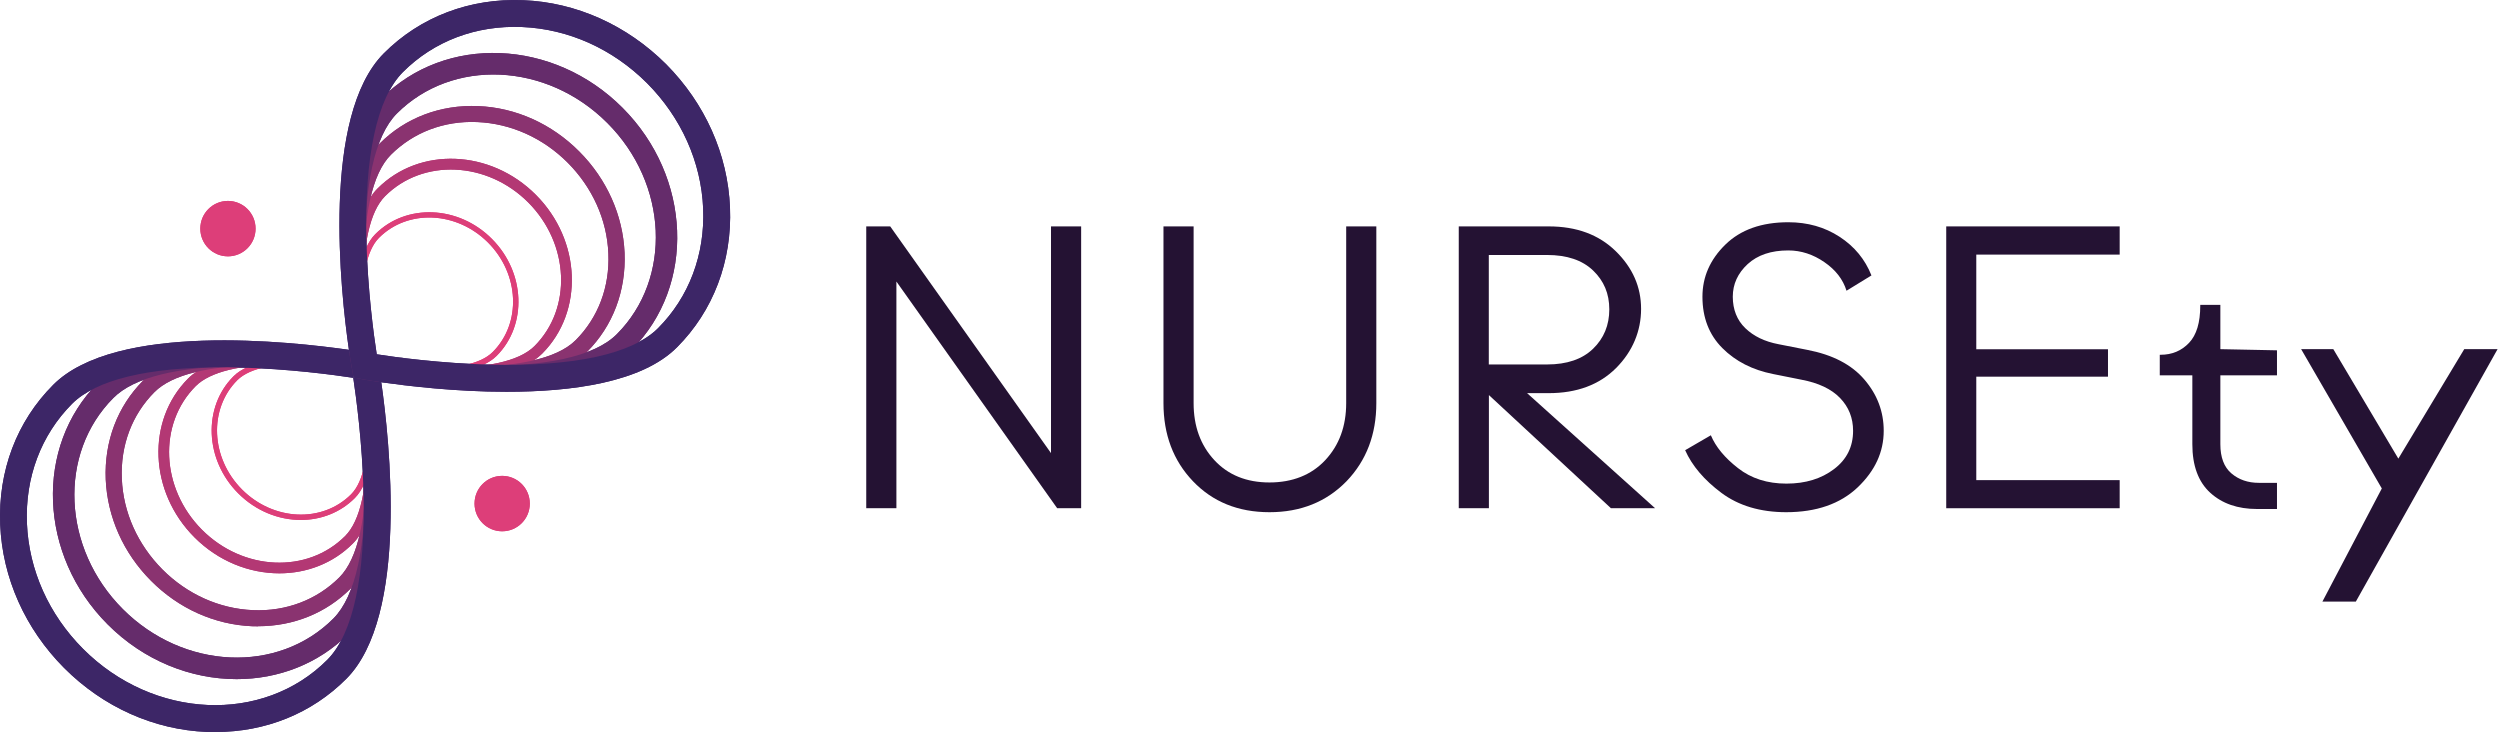 <svg xmlns="http://www.w3.org/2000/svg" width="175" height="52" viewBox="0 0 175 52" fill="none"><rect width="175" height="52" fill="#F5F5F5"></rect><g id="Homepage" clip-path="url(#clip0_131_19428)"><rect width="1920" height="7889" transform="translate(-150 -45)" fill="white"></rect><rect id="image" x="-150" y="-45" width="1920" height="923" fill="white"></rect><g id="Frame 1000009407"><g id="Frame 1000009517"><g id="Logo" clip-path="url(#clip1_131_19428)"><g id="Group"><g id="Group_2"><path id="Vector" d="M29.822 26.183C27.664 26.183 25.675 25.838 25.52 25.811L25.391 25.79L25.371 25.661C25.317 25.37 24.133 18.534 26.271 16.391C28.428 14.228 32.094 14.37 34.434 16.723C36.775 19.07 36.924 22.745 34.766 24.909C33.765 25.912 31.729 26.183 29.822 26.183ZM25.716 25.458C26.676 25.614 32.656 26.489 34.495 24.637C36.511 22.616 36.362 19.185 34.164 16.981C31.966 14.777 28.543 14.628 26.528 16.649C24.681 18.5 25.554 24.488 25.709 25.451L25.716 25.458Z" fill="#DD3E79"></path><path id="Vector_2" d="M21.062 36.397C19.507 36.397 17.91 35.773 16.673 34.532C14.332 32.185 14.184 28.51 16.341 26.346C18.479 24.203 25.297 25.39 25.587 25.444L25.716 25.465L25.736 25.594C25.79 25.885 26.974 32.721 24.837 34.864C23.815 35.888 22.456 36.397 21.056 36.397H21.062ZM21.259 25.451C19.439 25.451 17.525 25.702 16.612 26.611C14.596 28.632 14.745 32.063 16.943 34.267C19.142 36.471 22.564 36.62 24.58 34.599C26.426 32.748 25.554 26.76 25.398 25.797C24.911 25.716 23.132 25.458 21.259 25.458V25.451Z" fill="#DD3E79"></path><path id="Vector_3" d="M31.242 26.495C28.354 26.495 25.696 26.034 25.493 25.994L25.236 25.946L25.188 25.689C25.121 25.295 23.524 16.106 26.426 13.197C29.362 10.254 34.333 10.45 37.512 13.638C40.691 16.825 40.887 21.809 37.952 24.753C36.585 26.122 33.826 26.489 31.249 26.489L31.242 26.495ZM25.885 25.295C26.561 25.404 28.482 25.675 30.593 25.729C33.988 25.811 36.355 25.288 37.417 24.224C40.062 21.572 39.859 17.069 36.978 14.173C34.096 11.284 29.598 11.081 26.954 13.733C25.885 14.804 25.371 17.171 25.452 20.575C25.506 22.691 25.777 24.61 25.885 25.295Z" fill="#B33874"></path><path id="Vector_4" d="M19.554 40.133C17.444 40.133 15.279 39.285 13.609 37.611C10.43 34.423 10.234 29.439 13.169 26.495C16.064 23.593 25.236 25.187 25.628 25.255L25.885 25.302L25.932 25.56C26 25.953 27.596 35.142 24.695 38.051C23.301 39.448 21.455 40.133 19.554 40.133ZM19.838 25.512C16.808 25.512 14.691 26.034 13.697 27.031C11.052 29.683 11.255 34.186 14.136 37.081C17.018 39.971 21.516 40.174 24.16 37.522C25.229 36.451 25.743 34.084 25.662 30.68C25.608 28.564 25.337 26.645 25.229 25.96C24.553 25.851 22.632 25.58 20.521 25.526C20.285 25.526 20.055 25.519 19.831 25.519L19.838 25.512Z" fill="#B33874"></path><path id="Vector_5" d="M32.642 26.807C29.03 26.807 25.716 26.231 25.459 26.183L25.073 26.116L25.006 25.729C24.918 25.241 22.922 13.712 26.575 10.05C28.374 8.246 30.823 7.317 33.474 7.426C36.105 7.534 38.621 8.667 40.549 10.606C42.483 12.546 43.606 15.069 43.721 17.7C43.829 20.358 42.903 22.813 41.104 24.617C39.379 26.346 35.895 26.814 32.649 26.814L32.642 26.807ZM26.047 25.132C26.947 25.275 29.28 25.6 31.844 25.661C36.058 25.763 38.986 25.126 40.299 23.81C41.875 22.23 42.686 20.08 42.585 17.741C42.49 15.387 41.476 13.136 39.744 11.393C38.013 9.657 35.767 8.646 33.413 8.545C31.08 8.443 28.936 9.264 27.36 10.837C26.047 12.152 25.405 15.089 25.513 19.327C25.574 21.898 25.899 24.23 26.041 25.126L26.047 25.132Z" fill="#8A3370"></path><path id="Vector_6" d="M18.066 43.843C17.924 43.843 17.782 43.843 17.647 43.836C15.016 43.727 12.499 42.595 10.572 40.655C8.637 38.716 7.515 36.193 7.4 33.562C7.291 30.904 8.218 28.449 10.017 26.645C13.67 22.983 25.168 24.983 25.655 25.071L26.041 25.139L26.108 25.526C26.196 26.014 28.192 37.543 24.539 41.205C22.835 42.914 20.548 43.836 18.066 43.836V43.843ZM18.411 25.58C14.65 25.58 12.04 26.218 10.815 27.445C9.239 29.025 8.428 31.175 8.529 33.514C8.624 35.868 9.638 38.119 11.37 39.862C13.101 41.598 15.347 42.608 17.701 42.71C20.028 42.812 22.178 41.991 23.754 40.418C25.067 39.102 25.709 36.173 25.601 31.941C25.54 29.371 25.215 27.031 25.073 26.129C24.174 25.987 21.84 25.661 19.277 25.6C18.986 25.594 18.702 25.587 18.418 25.587L18.411 25.58Z" fill="#8A3370"></path><path id="Vector_7" d="M34.042 27.113C29.707 27.113 25.73 26.421 25.418 26.367L24.904 26.272L24.81 25.756C24.708 25.166 22.307 11.305 26.71 6.883C31.181 2.401 38.743 2.699 43.579 7.548C48.415 12.397 48.706 19.978 44.242 24.461C42.152 26.556 37.952 27.119 34.042 27.119V27.113ZM26.21 24.97C27.326 25.139 30.079 25.526 33.102 25.594C38.134 25.716 41.624 24.956 43.18 23.39C47.062 19.497 46.765 12.865 42.517 8.613C38.27 4.354 31.661 4.062 27.779 7.948C26.223 9.508 25.459 13.007 25.581 18.052C25.655 21.084 26.034 23.844 26.203 24.963L26.21 24.97Z" fill="#652C6B"></path><path id="Vector_8" d="M16.564 47.539C13.358 47.539 10.065 46.25 7.528 43.7C2.699 38.858 2.401 31.27 6.865 26.787C11.275 22.366 25.1 24.773 25.689 24.881L26.203 24.976L26.298 25.492C26.399 26.082 28.8 39.943 24.397 44.365C22.28 46.487 19.459 47.539 16.571 47.539H16.564ZM16.984 25.641C12.499 25.641 9.381 26.401 7.934 27.859C4.052 31.751 4.349 38.384 8.597 42.636C12.844 46.888 19.453 47.186 23.335 43.3C24.891 41.74 25.655 38.241 25.533 33.196C25.459 30.164 25.08 27.404 24.911 26.285C23.795 26.116 21.042 25.729 18.019 25.661C17.667 25.655 17.329 25.648 16.991 25.648L16.984 25.641Z" fill="#652C6B"></path><path id="Vector_9" d="M15.956 17.944C17.024 17.944 17.89 17.076 17.89 16.004C17.89 14.933 17.024 14.065 15.956 14.065C14.887 14.065 14.021 14.933 14.021 16.004C14.021 17.076 14.887 17.944 15.956 17.944Z" fill="#DD3E79"></path><path id="Vector_10" d="M35.151 37.19C36.22 37.19 37.086 36.322 37.086 35.251C37.086 34.179 36.22 33.311 35.151 33.311C34.083 33.311 33.217 34.179 33.217 35.251C33.217 36.322 34.083 37.19 35.151 37.19Z" fill="#DD3E79"></path></g><g id="Group_3"><path id="Vector_11" d="M26.69 26.76C25.959 26.651 25.5 26.57 25.391 26.55L24.749 26.434L24.634 25.79C24.613 25.682 24.532 25.221 24.424 24.488C20.366 23.905 8.096 22.549 3.72 26.943C1.17 29.5 -0.142 32.965 0.014 36.729C0.169 40.452 1.759 44.012 4.484 46.752C7.217 49.492 10.768 51.085 14.481 51.235C14.691 51.241 14.887 51.241 15.076 51.241C18.601 51.241 21.827 49.939 24.241 47.518C28.618 43.131 27.272 30.829 26.69 26.76ZM22.909 46.189C18.411 50.699 10.734 50.36 5.81 45.416C3.416 43.015 2.022 39.896 1.887 36.648C1.752 33.419 2.875 30.449 5.039 28.272C6.723 26.584 10.335 25.709 15.55 25.709C15.935 25.709 16.335 25.709 16.74 25.729C20.217 25.811 23.403 26.245 24.728 26.448C24.925 27.777 25.364 30.971 25.445 34.457C25.587 40.316 24.715 44.378 22.909 46.189Z" fill="#3D2667"></path><path id="Vector_12" d="M46.63 4.496C43.89 1.763 40.339 0.163 36.626 0.014C32.886 -0.142 29.416 1.18 26.872 3.73C22.49 8.124 23.836 20.419 24.424 24.488C24.532 25.221 24.613 25.682 24.634 25.79L24.749 26.434L25.391 26.55C25.5 26.57 25.959 26.651 26.69 26.76C28.482 27.011 31.851 27.425 35.449 27.425C40.021 27.425 44.945 26.774 47.394 24.305C49.93 21.762 51.256 18.276 51.1 14.526C50.945 10.79 49.355 7.243 46.63 4.496ZM46.068 22.969C44.262 24.78 40.211 25.668 34.353 25.526C30.877 25.438 27.704 25.01 26.372 24.8C26.162 23.471 25.736 20.29 25.648 16.798C25.513 10.925 26.392 6.87 28.198 5.052C30.369 2.875 33.332 1.756 36.551 1.892C39.798 2.028 42.896 3.425 45.297 5.825C47.691 8.233 49.085 11.346 49.22 14.594C49.355 17.822 48.233 20.792 46.068 22.969Z" fill="#3D2667"></path></g></g><g id="Group_4"><path id="Vector_13" d="M94.26 33.684C92.853 35.128 91.054 35.854 88.863 35.854C86.671 35.854 84.885 35.128 83.506 33.684C82.126 32.239 81.443 30.415 81.443 28.218V15.848H83.553V28.218C83.553 29.832 84.033 31.161 85.001 32.206C85.968 33.25 87.253 33.772 88.863 33.772C90.472 33.772 91.798 33.25 92.772 32.206C93.746 31.161 94.233 29.832 94.233 28.218V15.848H96.343V28.218C96.343 30.415 95.647 32.239 94.26 33.684Z" fill="white"></path><path id="Vector_14" d="M106.888 27.513L115.857 35.576H112.766L104.223 27.655V35.576H102.113V15.848H108.41C110.358 15.848 111.92 16.425 113.104 17.584C114.288 18.744 114.876 20.087 114.876 21.626C114.876 23.166 114.288 24.603 113.118 25.77C111.947 26.936 110.378 27.52 108.41 27.52H106.895L106.888 27.513ZM108.295 17.849H104.216V25.512H108.295C109.682 25.512 110.757 25.146 111.515 24.413C112.272 23.681 112.651 22.759 112.651 21.654C112.651 20.548 112.272 19.66 111.515 18.934C110.757 18.208 109.682 17.849 108.295 17.849Z" fill="white"></path><path id="Vector_15" d="M125.042 35.854C123.223 35.854 121.708 35.4 120.504 34.505C119.293 33.602 118.447 32.606 117.96 31.514L119.76 30.469C120.098 31.276 120.727 32.043 121.66 32.768C122.587 33.494 123.716 33.853 125.049 33.853C126.381 33.853 127.491 33.514 128.383 32.836C129.276 32.158 129.716 31.27 129.716 30.157C129.716 29.256 129.412 28.489 128.803 27.859C128.194 27.228 127.288 26.801 126.091 26.577L124.122 26.183C122.682 25.899 121.491 25.295 120.565 24.366C119.638 23.437 119.171 22.237 119.171 20.772C119.171 19.382 119.706 18.168 120.774 17.123C121.843 16.079 123.311 15.557 125.184 15.557C126.53 15.557 127.727 15.896 128.769 16.574C129.811 17.252 130.555 18.154 131.001 19.28L129.256 20.351C129.012 19.565 128.498 18.893 127.707 18.351C126.922 17.808 126.077 17.53 125.177 17.53C123.98 17.53 123.033 17.849 122.337 18.486C121.647 19.124 121.295 19.884 121.295 20.772C121.295 21.66 121.586 22.406 122.168 22.969C122.749 23.532 123.527 23.912 124.501 24.095L126.496 24.488C128.275 24.827 129.614 25.519 130.514 26.577C131.414 27.628 131.86 28.822 131.86 30.157C131.86 31.643 131.251 32.958 130.034 34.118C128.816 35.271 127.146 35.854 125.029 35.854H125.042Z" fill="white"></path><path id="Vector_16" d="M148.377 35.576H136.236V15.848H148.377V17.822H138.34V24.448H147.559V26.367H138.34V33.609H148.377V35.583V35.576Z" fill="white"></path><path id="Vector_17" d="M159.395 35.63H157.989C156.643 35.63 155.547 35.251 154.715 34.491C153.883 33.731 153.464 32.599 153.464 31.093V26.272H151.184V24.834H151.238C152.043 24.834 152.706 24.556 153.234 24C153.761 23.444 154.018 22.576 154.018 21.396V21.342H155.425V24.441L159.389 24.522V26.272H155.425V31.093C155.425 32.016 155.682 32.694 156.196 33.135C156.71 33.575 157.353 33.799 158.124 33.799H159.389V35.63H159.395Z" fill="white"></path><path id="Vector_18" d="M164.901 42.113H162.568L166.727 34.193L161.08 24.441H163.332L167.884 32.104L172.497 24.441H174.83L164.908 42.113H164.901Z" fill="white"></path><path id="Vector_19" d="M75.68 15.848V35.576H74.003L62.748 19.707V35.576H60.637V15.848H62.315L73.57 31.717V15.848H75.68Z" fill="white"></path></g><g id="Group_5"><g id="Group_6"><path id="Vector_20" d="M29.822 26.183C27.664 26.183 25.675 25.838 25.52 25.811L25.391 25.79L25.371 25.661C25.317 25.37 24.133 18.534 26.271 16.391C28.428 14.228 32.094 14.37 34.434 16.723C36.775 19.07 36.923 22.745 34.766 24.909C33.765 25.912 31.729 26.183 29.822 26.183ZM25.716 25.458C26.676 25.614 32.656 26.489 34.495 24.637C36.511 22.616 36.362 19.185 34.164 16.981C31.966 14.777 28.543 14.628 26.528 16.649C24.681 18.5 25.554 24.488 25.709 25.451L25.716 25.458Z" fill="#DD3E79"></path><path id="Vector_21" d="M21.062 36.397C19.507 36.397 17.91 35.773 16.673 34.532C14.332 32.185 14.184 28.51 16.341 26.346C18.479 24.203 25.297 25.39 25.587 25.444L25.716 25.465L25.736 25.594C25.79 25.885 26.974 32.721 24.837 34.864C23.815 35.888 22.456 36.397 21.056 36.397H21.062ZM21.259 25.451C19.439 25.451 17.525 25.702 16.612 26.611C14.596 28.632 14.745 32.063 16.943 34.267C19.142 36.471 22.564 36.62 24.58 34.599C26.426 32.748 25.554 26.76 25.398 25.797C24.911 25.716 23.132 25.458 21.259 25.458V25.451Z" fill="#DD3E79"></path><path id="Vector_22" d="M31.242 26.495C28.354 26.495 25.696 26.034 25.493 25.994L25.236 25.946L25.188 25.689C25.121 25.295 23.524 16.106 26.426 13.197C29.362 10.254 34.333 10.45 37.512 13.638C40.691 16.825 40.887 21.809 37.952 24.753C36.585 26.122 33.826 26.489 31.249 26.489L31.242 26.495ZM25.885 25.295C26.561 25.404 28.482 25.675 30.593 25.729C33.988 25.811 36.355 25.288 37.417 24.224C40.062 21.572 39.859 17.069 36.978 14.173C34.096 11.284 29.598 11.081 26.954 13.733C25.885 14.804 25.371 17.171 25.452 20.575C25.506 22.691 25.777 24.61 25.885 25.295Z" fill="#B33874"></path><path id="Vector_23" d="M19.554 40.133C17.444 40.133 15.279 39.285 13.609 37.611C10.43 34.423 10.234 29.439 13.169 26.495C16.064 23.593 25.236 25.187 25.628 25.255L25.885 25.302L25.932 25.56C26 25.953 27.596 35.142 24.695 38.051C23.301 39.448 21.455 40.133 19.554 40.133ZM19.838 25.512C16.808 25.512 14.691 26.034 13.697 27.031C11.052 29.683 11.255 34.186 14.136 37.081C17.018 39.971 21.516 40.174 24.16 37.522C25.229 36.451 25.743 34.084 25.662 30.68C25.608 28.564 25.337 26.645 25.229 25.96C24.553 25.851 22.632 25.58 20.521 25.526C20.285 25.526 20.055 25.519 19.831 25.519L19.838 25.512Z" fill="#B33874"></path><path id="Vector_24" d="M32.642 26.807C29.03 26.807 25.716 26.231 25.459 26.183L25.073 26.116L25.006 25.729C24.918 25.241 22.922 13.712 26.575 10.05C28.374 8.246 30.823 7.317 33.474 7.426C36.105 7.534 38.621 8.667 40.549 10.606C42.483 12.546 43.606 15.069 43.721 17.7C43.829 20.358 42.903 22.813 41.103 24.617C39.379 26.346 35.895 26.814 32.649 26.814L32.642 26.807ZM26.047 25.132C26.947 25.275 29.28 25.6 31.844 25.661C36.058 25.763 38.986 25.126 40.299 23.81C41.875 22.23 42.686 20.08 42.585 17.741C42.49 15.387 41.475 13.136 39.744 11.393C38.013 9.657 35.767 8.646 33.413 8.545C31.08 8.443 28.936 9.264 27.36 10.837C26.047 12.152 25.405 15.089 25.513 19.327C25.574 21.898 25.899 24.23 26.041 25.126L26.047 25.132Z" fill="#8A3370"></path><path id="Vector_25" d="M18.066 43.843C17.924 43.843 17.782 43.843 17.647 43.836C15.016 43.727 12.499 42.595 10.572 40.655C8.637 38.716 7.515 36.193 7.4 33.562C7.291 30.904 8.218 28.449 10.017 26.645C13.67 22.983 25.168 24.983 25.655 25.071L26.041 25.139L26.108 25.526C26.196 26.014 28.192 37.543 24.539 41.205C22.834 42.914 20.548 43.836 18.066 43.836V43.843ZM18.411 25.58C14.65 25.58 12.04 26.218 10.815 27.445C9.239 29.025 8.428 31.175 8.529 33.514C8.624 35.868 9.638 38.119 11.37 39.862C13.101 41.598 15.347 42.608 17.701 42.71C20.028 42.812 22.178 41.991 23.754 40.418C25.067 39.102 25.709 36.173 25.601 31.941C25.54 29.371 25.215 27.031 25.073 26.129C24.174 25.987 21.84 25.661 19.277 25.6C18.986 25.594 18.702 25.587 18.418 25.587L18.411 25.58Z" fill="#8A3370"></path><path id="Vector_26" d="M34.042 27.113C29.707 27.113 25.73 26.421 25.418 26.367L24.904 26.272L24.81 25.756C24.708 25.166 22.307 11.305 26.71 6.883C31.181 2.401 38.743 2.699 43.579 7.548C48.415 12.397 48.706 19.978 44.242 24.461C42.152 26.556 37.952 27.119 34.042 27.119V27.113ZM26.21 24.97C27.326 25.139 30.079 25.526 33.102 25.594C38.134 25.716 41.624 24.956 43.18 23.39C47.062 19.497 46.765 12.865 42.517 8.613C38.27 4.354 31.661 4.062 27.779 7.948C26.223 9.508 25.459 13.007 25.581 18.052C25.655 21.084 26.034 23.844 26.203 24.963L26.21 24.97Z" fill="#652C6B"></path><path id="Vector_27" d="M16.564 47.539C13.358 47.539 10.065 46.25 7.528 43.7C2.699 38.858 2.401 31.27 6.865 26.787C11.275 22.366 25.1 24.773 25.689 24.881L26.203 24.976L26.298 25.492C26.399 26.082 28.8 39.943 24.397 44.365C22.28 46.487 19.459 47.539 16.571 47.539H16.564ZM16.984 25.641C12.499 25.641 9.381 26.401 7.934 27.859C4.052 31.751 4.349 38.384 8.597 42.636C12.844 46.888 19.453 47.186 23.335 43.3C24.891 41.74 25.655 38.241 25.533 33.196C25.459 30.164 25.08 27.404 24.911 26.285C23.795 26.116 21.042 25.729 18.019 25.661C17.667 25.655 17.329 25.648 16.991 25.648L16.984 25.641Z" fill="#652C6B"></path><path id="Vector_28" d="M15.956 17.944C17.024 17.944 17.89 17.076 17.89 16.004C17.89 14.933 17.024 14.065 15.956 14.065C14.887 14.065 14.021 14.933 14.021 16.004C14.021 17.076 14.887 17.944 15.956 17.944Z" fill="#DD3E79"></path><path id="Vector_29" d="M35.151 37.19C36.22 37.19 37.086 36.322 37.086 35.251C37.086 34.179 36.22 33.311 35.151 33.311C34.083 33.311 33.217 34.179 33.217 35.251C33.217 36.322 34.083 37.19 35.151 37.19Z" fill="#DD3E79"></path></g><g id="Group_7"><path id="Vector_30" d="M26.69 26.76C25.959 26.651 25.5 26.57 25.391 26.55L24.749 26.434L24.634 25.79C24.613 25.682 24.532 25.221 24.424 24.488C20.366 23.905 8.096 22.549 3.72 26.943C1.17 29.5 -0.142 32.965 0.014 36.729C0.169 40.452 1.759 44.012 4.484 46.752C7.217 49.492 10.768 51.085 14.481 51.235C14.691 51.241 14.887 51.241 15.076 51.241C18.6 51.241 21.827 49.939 24.241 47.518C28.618 43.131 27.272 30.829 26.69 26.76ZM22.909 46.189C18.411 50.699 10.734 50.36 5.81 45.416C3.416 43.015 2.022 39.896 1.887 36.648C1.752 33.419 2.875 30.449 5.039 28.272C6.723 26.584 10.335 25.709 15.55 25.709C15.935 25.709 16.335 25.709 16.74 25.729C20.217 25.811 23.403 26.245 24.728 26.448C24.925 27.777 25.364 30.971 25.445 34.457C25.587 40.316 24.715 44.378 22.909 46.189Z" fill="#3D2667"></path><path id="Vector_31" d="M46.63 4.496C43.89 1.763 40.339 0.163 36.626 0.014C32.886 -0.142 29.416 1.18 26.872 3.73C22.49 8.124 23.836 20.419 24.424 24.488C24.532 25.221 24.613 25.682 24.634 25.79L24.749 26.434L25.391 26.55C25.5 26.57 25.959 26.651 26.69 26.76C28.482 27.011 31.851 27.425 35.449 27.425C40.021 27.425 44.945 26.774 47.394 24.305C49.93 21.762 51.256 18.276 51.1 14.526C50.945 10.79 49.355 7.243 46.63 4.496ZM46.068 22.969C44.262 24.78 40.211 25.668 34.353 25.526C30.877 25.438 27.704 25.01 26.372 24.8C26.162 23.471 25.736 20.29 25.648 16.798C25.513 10.925 26.392 6.87 28.198 5.052C30.369 2.875 33.332 1.756 36.551 1.892C39.798 2.028 42.896 3.425 45.297 5.825C47.691 8.233 49.085 11.346 49.22 14.594C49.355 17.822 48.233 20.792 46.068 22.969Z" fill="#3D2667"></path></g></g><g id="Group_8"><path id="Vector_32" d="M94.26 33.684C92.853 35.128 91.054 35.854 88.863 35.854C86.671 35.854 84.885 35.128 83.506 33.684C82.126 32.239 81.443 30.415 81.443 28.218V15.848H83.553V28.218C83.553 29.832 84.033 31.161 85.001 32.206C85.968 33.25 87.253 33.772 88.863 33.772C90.472 33.772 91.798 33.25 92.772 32.206C93.746 31.161 94.233 29.832 94.233 28.218V15.848H96.343V28.218C96.343 30.415 95.647 32.239 94.26 33.684Z" fill="#241233"></path><path id="Vector_33" d="M106.888 27.513L115.857 35.576H112.766L104.223 27.655V35.576H102.113V15.848H108.41C110.358 15.848 111.92 16.425 113.104 17.584C114.288 18.744 114.876 20.087 114.876 21.626C114.876 23.166 114.288 24.603 113.118 25.77C111.947 26.936 110.378 27.52 108.41 27.52H106.895L106.888 27.513ZM108.295 17.849H104.216V25.512H108.295C109.682 25.512 110.757 25.146 111.515 24.413C112.272 23.681 112.651 22.759 112.651 21.654C112.651 20.548 112.272 19.66 111.515 18.934C110.757 18.208 109.682 17.849 108.295 17.849Z" fill="#241233"></path><path id="Vector_34" d="M125.042 35.854C123.223 35.854 121.708 35.4 120.504 34.505C119.293 33.602 118.447 32.606 117.96 31.514L119.76 30.469C120.098 31.276 120.727 32.043 121.66 32.768C122.587 33.494 123.716 33.853 125.049 33.853C126.381 33.853 127.491 33.514 128.383 32.836C129.276 32.158 129.716 31.27 129.716 30.157C129.716 29.256 129.412 28.489 128.803 27.859C128.194 27.228 127.288 26.801 126.091 26.577L124.122 26.183C122.682 25.899 121.491 25.295 120.565 24.366C119.638 23.437 119.171 22.237 119.171 20.772C119.171 19.382 119.706 18.168 120.774 17.123C121.843 16.079 123.311 15.557 125.184 15.557C126.53 15.557 127.727 15.896 128.769 16.574C129.811 17.252 130.555 18.154 131.001 19.28L129.256 20.351C129.012 19.565 128.498 18.893 127.707 18.351C126.922 17.808 126.077 17.53 125.177 17.53C123.98 17.53 123.033 17.849 122.337 18.486C121.647 19.124 121.295 19.884 121.295 20.772C121.295 21.66 121.586 22.406 122.168 22.969C122.749 23.532 123.527 23.912 124.501 24.095L126.496 24.488C128.275 24.827 129.614 25.519 130.514 26.577C131.414 27.628 131.86 28.822 131.86 30.157C131.86 31.643 131.251 32.958 130.034 34.118C128.816 35.271 127.146 35.854 125.029 35.854H125.042Z" fill="#241233"></path><path id="Vector_35" d="M148.377 35.576H136.236V15.848H148.377V17.822H138.34V24.448H147.559V26.367H138.34V33.609H148.377V35.583V35.576Z" fill="#241233"></path><path id="Vector_36" d="M159.395 35.63H157.989C156.643 35.63 155.547 35.251 154.715 34.491C153.883 33.731 153.464 32.599 153.464 31.093V26.272H151.184V24.834H151.238C152.043 24.834 152.706 24.556 153.234 24C153.761 23.444 154.018 22.576 154.018 21.396V21.342H155.425V24.441L159.389 24.522V26.272H155.425V31.093C155.425 32.016 155.682 32.694 156.196 33.135C156.71 33.575 157.353 33.799 158.124 33.799H159.389V35.63H159.395Z" fill="#241233"></path><path id="Vector_37" d="M164.901 42.113H162.568L166.727 34.193L161.08 24.441H163.332L167.884 32.104L172.497 24.441H174.83L164.908 42.113H164.901Z" fill="#241233"></path><path id="Vector_38" d="M75.68 15.848V35.576H74.003L62.748 19.707V35.576H60.637V15.848H62.315L73.57 31.717V15.848H75.68Z" fill="#241233"></path></g></g></g></g></g><defs><clipPath id="clip0_131_19428"><rect width="1920" height="7889" fill="white" transform="translate(-150 -45)"></rect></clipPath><clipPath id="clip1_131_19428"><rect width="174.824" height="51.241" fill="white"></rect></clipPath></defs></svg>